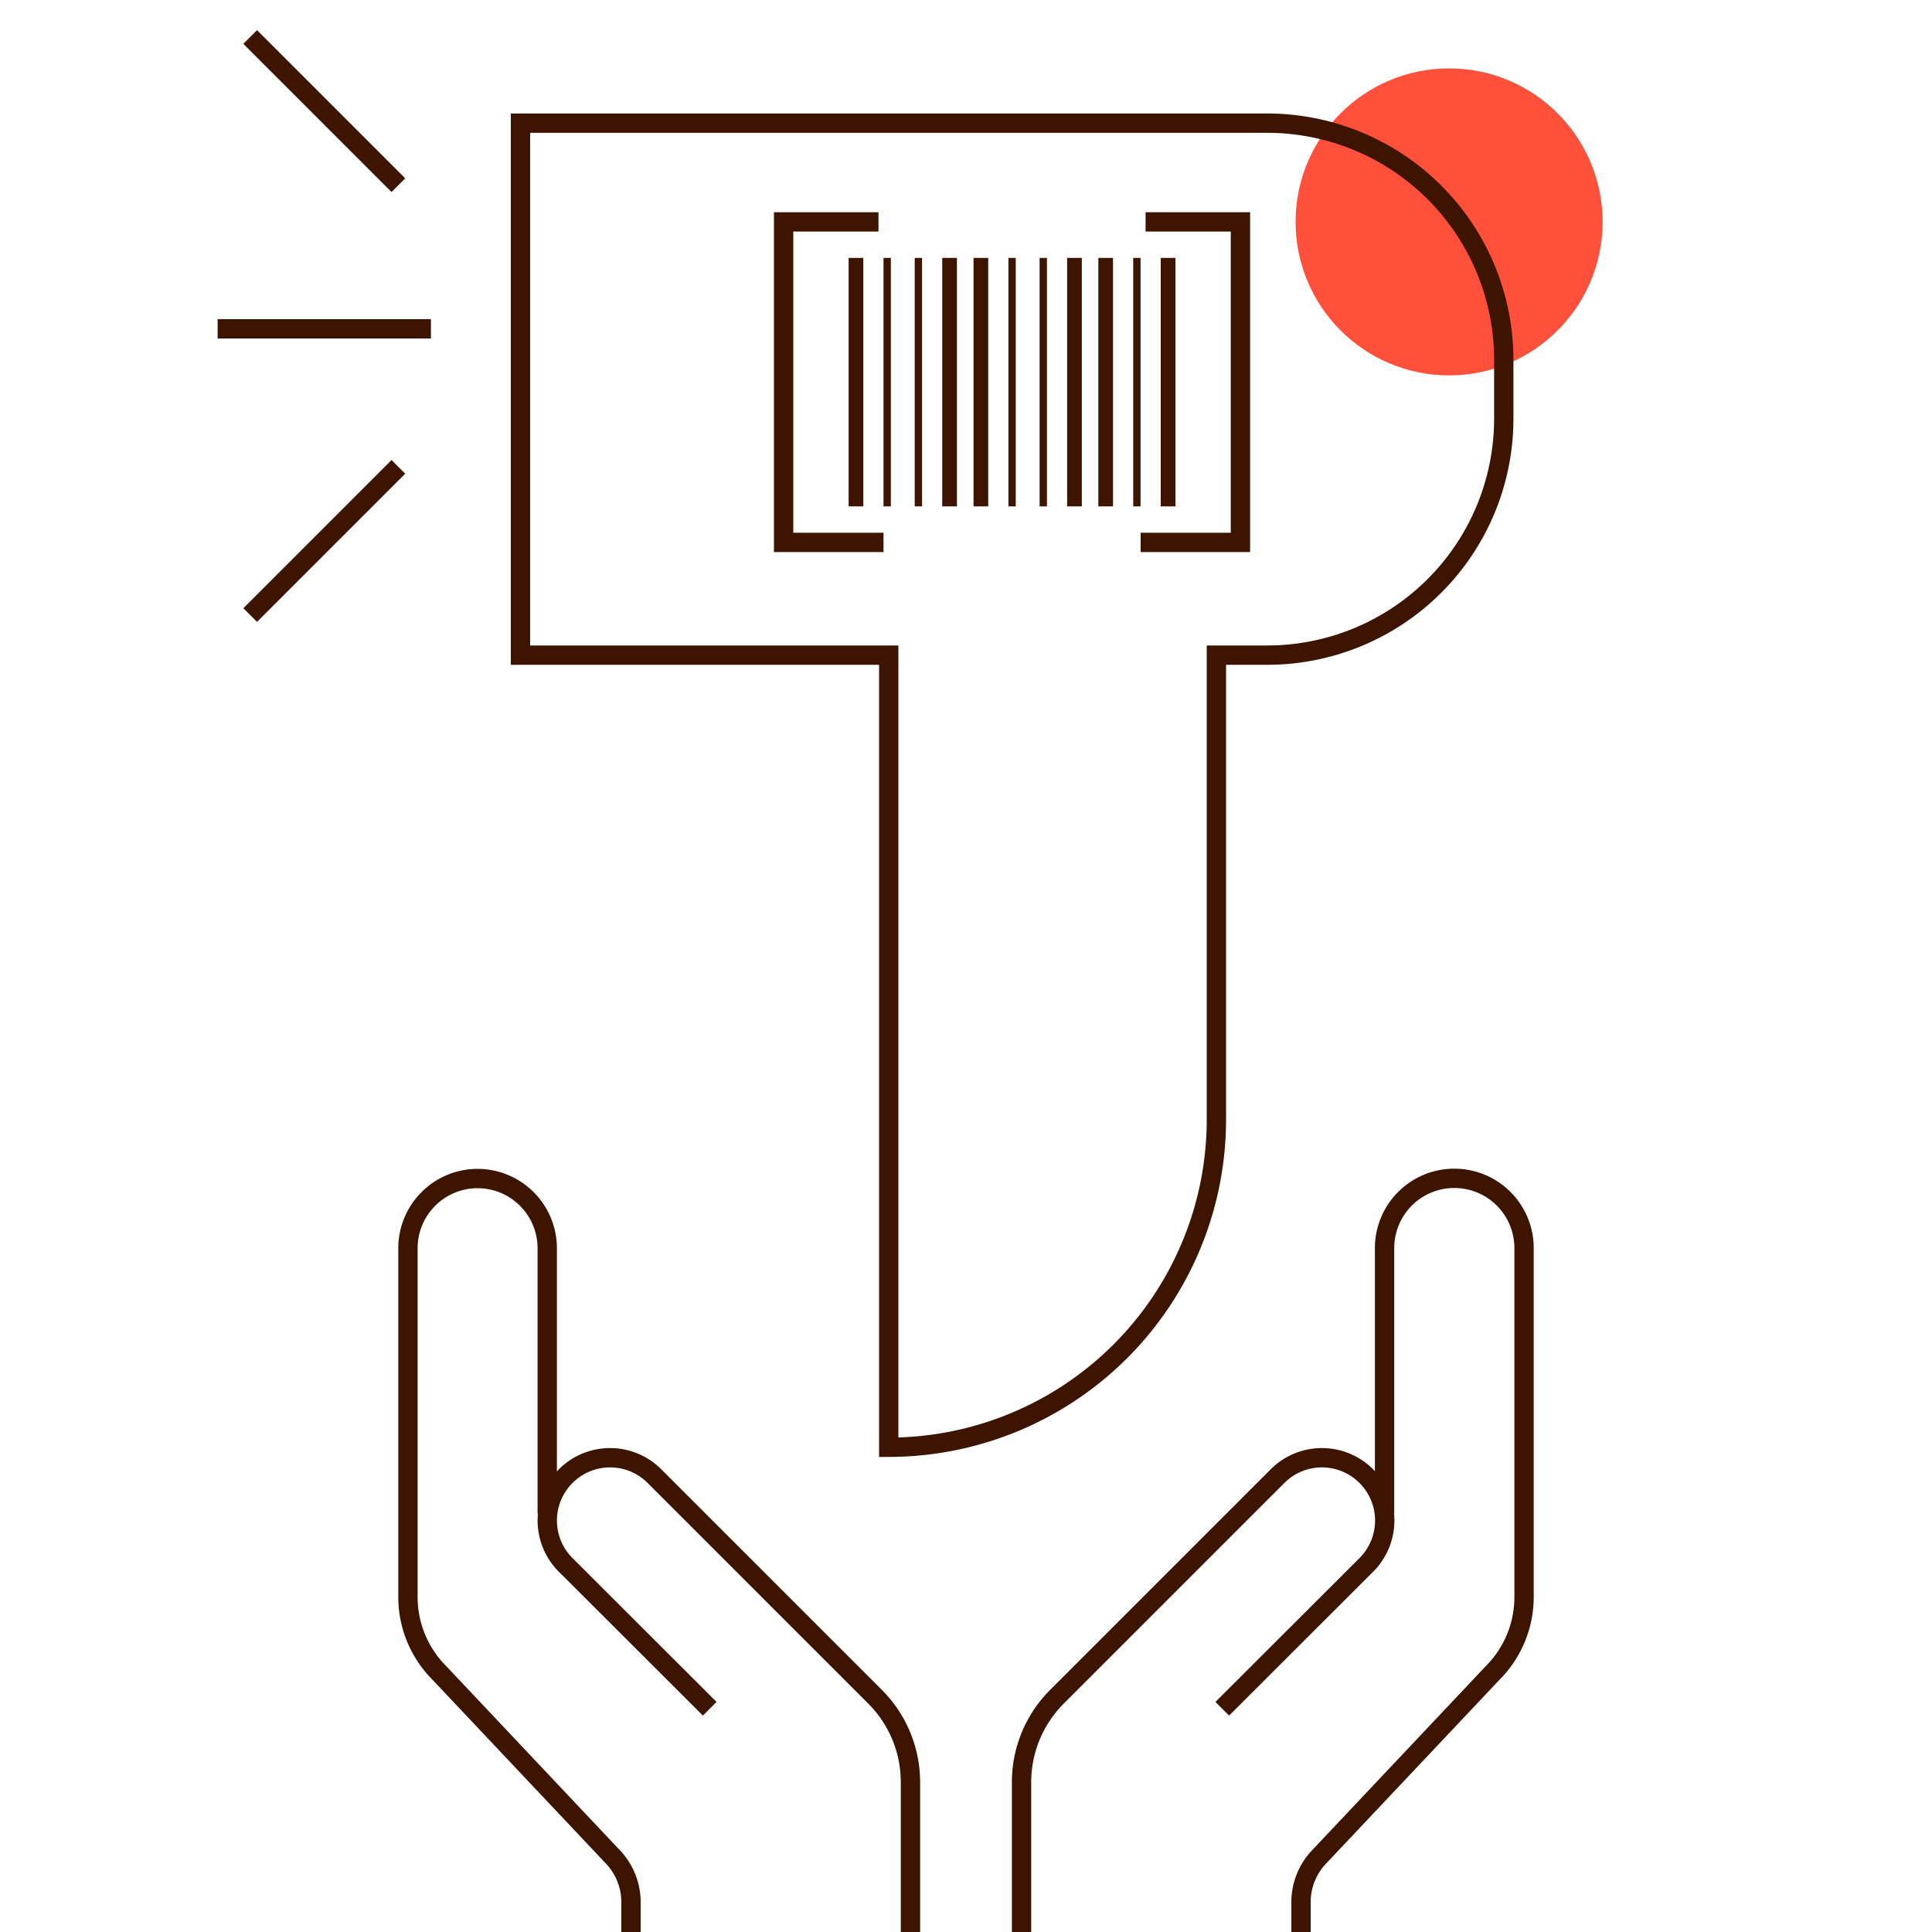 <svg id="Warstwa_1" data-name="Warstwa 1" xmlns="http://www.w3.org/2000/svg" viewBox="0 0 200 200"><defs><style>.cls-1{fill:#ff503c;}.cls-2,.cls-3,.cls-4{fill:none;stroke:#3c1400;stroke-miterlimit:10;}.cls-2{stroke-width:2px;}.cls-3{stroke-width:1.52px;}.cls-4{stroke-width:0.76px;}</style></defs><circle class="cls-1" cx="150.01" cy="22.97" r="15.89"/><path class="cls-2" d="M131.17,12.75H53.88V67.82H92v82a33.93,33.93,0,0,0,33.92-33.93V67.82h5.26a24.49,24.49,0,0,0,24.49-24.48v-6.1A24.49,24.49,0,0,0,131.17,12.75Z"/><line class="cls-2" x1="25.9" y1="3.83" x2="41.24" y2="19.17"/><line class="cls-2" x1="41.24" y1="48.33" x2="25.9" y2="63.67"/><line class="cls-2" x1="44.61" y1="34.04" x2="22.53" y2="34.04"/><line class="cls-3" x1="88.61" y1="26.7" x2="88.61" y2="52.42"/><line class="cls-4" x1="91.84" y1="26.7" x2="91.84" y2="52.42"/><line class="cls-4" x1="95.07" y1="26.7" x2="95.07" y2="52.42"/><line class="cls-3" x1="98.3" y1="26.7" x2="98.3" y2="52.42"/><line class="cls-3" x1="101.54" y1="26.7" x2="101.54" y2="52.42"/><line class="cls-4" x1="104.77" y1="26.7" x2="104.77" y2="52.42"/><line class="cls-4" x1="108" y1="26.7" x2="108" y2="52.42"/><line class="cls-3" x1="111.23" y1="26.7" x2="111.23" y2="52.42"/><line class="cls-3" x1="114.46" y1="26.7" x2="114.46" y2="52.42"/><line class="cls-4" x1="117.69" y1="26.7" x2="117.69" y2="52.42"/><line class="cls-3" x1="120.92" y1="26.7" x2="120.92" y2="52.42"/><polyline class="cls-2" points="118.59 22.97 128.41 22.97 128.41 56.15 118.08 56.15"/><polyline class="cls-2" points="90.94 22.97 81.12 22.97 81.12 56.15 91.46 56.15"/><g id="Group_4637" data-name="Group 4637"><g id="Group_4635" data-name="Group 4635"><path id="Path_3396" data-name="Path 3396" class="cls-2" d="M65.32,200v-3.09a6.8,6.8,0,0,0-1.84-4.65l-18-19.08a11.13,11.13,0,0,1-3.25-7.85V129.2A7.22,7.22,0,0,1,49.43,122h0a7.22,7.22,0,0,1,7.22,7.22v27.46"/><path id="Path_3397" data-name="Path 3397" class="cls-2" d="M73.47,176.89,58.56,162a6.49,6.49,0,0,1,0-9.19h0a6.49,6.49,0,0,1,9.19,0l22,22,.82.82a12.51,12.51,0,0,1,3.68,8.87V200"/></g><g id="Group_4636" data-name="Group 4636"><path id="Path_3398" data-name="Path 3398" class="cls-2" d="M134.68,200v-3.09a6.8,6.8,0,0,1,1.84-4.65l18-19.08a11.13,11.13,0,0,0,3.25-7.85V129.2a7.22,7.22,0,0,0-7.22-7.22h0a7.22,7.22,0,0,0-7.22,7.22v27.46"/><path id="Path_3399" data-name="Path 3399" class="cls-2" d="M126.53,176.89,141.44,162a6.49,6.49,0,0,0,0-9.19h0a6.49,6.49,0,0,0-9.19,0l-22,22-.82.82a12.51,12.51,0,0,0-3.68,8.87V200"/></g></g></svg>